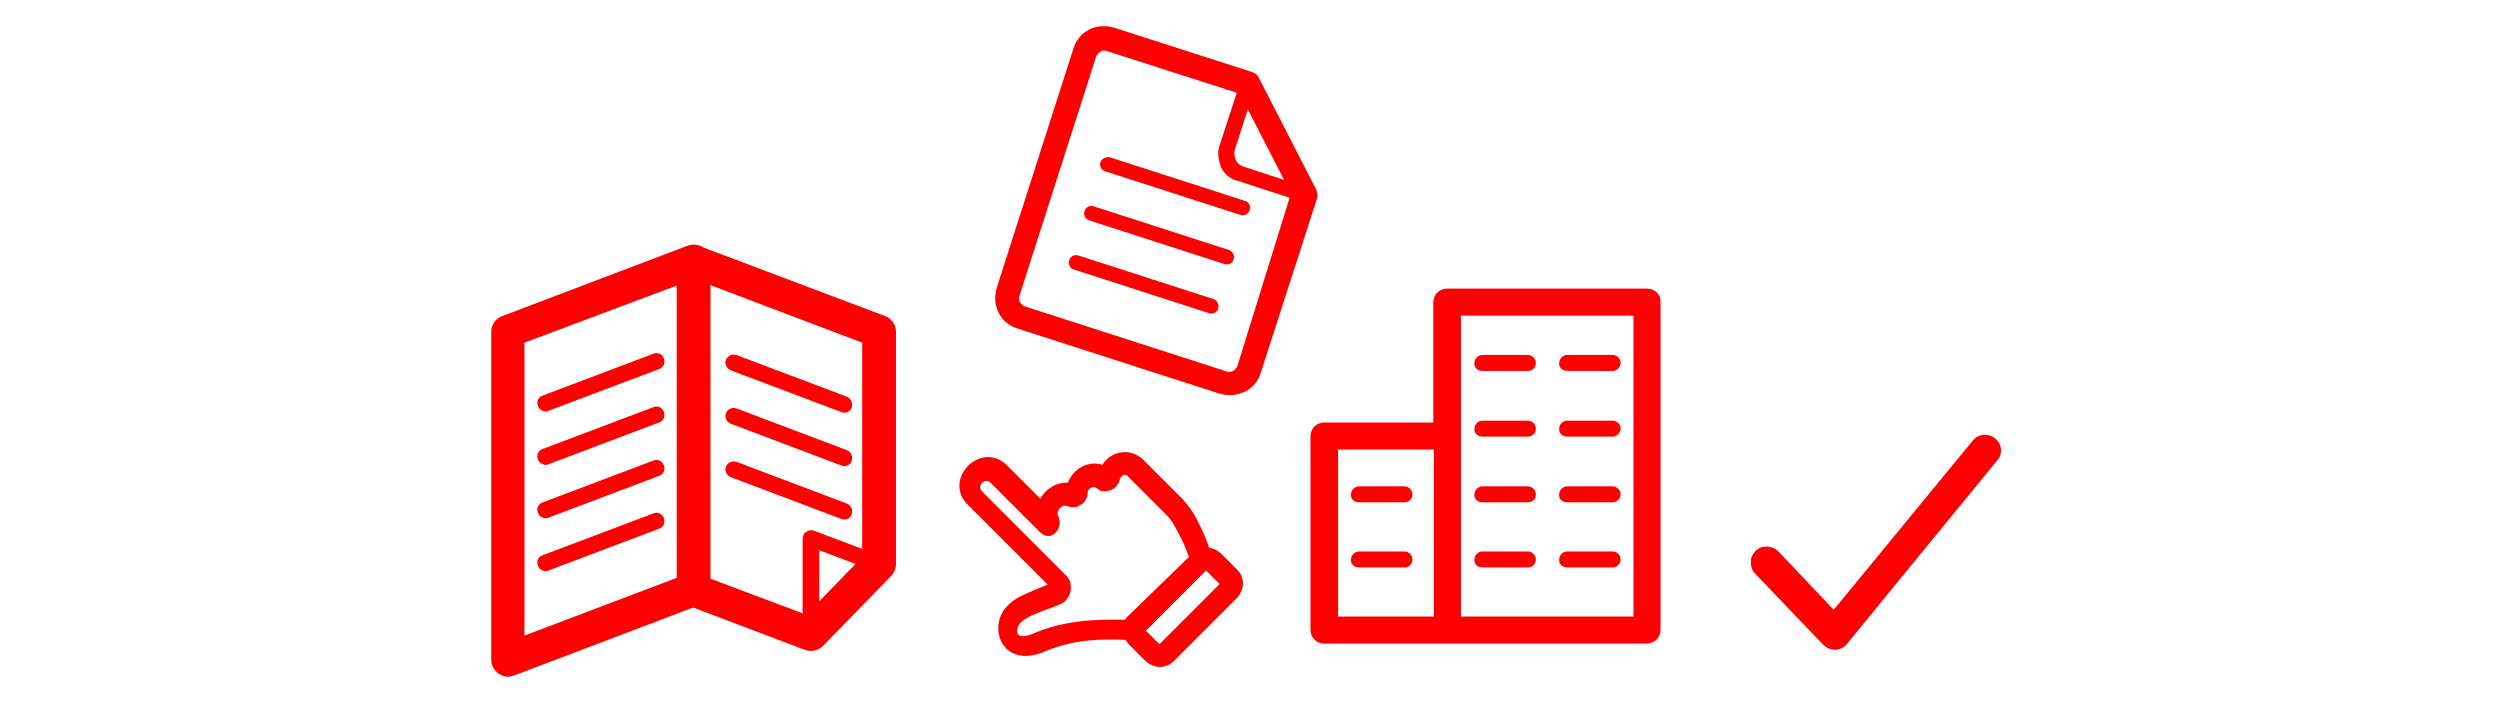 <?xml version="1.0" encoding="utf-8"?>
<!-- Generator: Adobe Illustrator 25.4.1, SVG Export Plug-In . SVG Version: 6.00 Build 0)  -->
<svg version="1.1" id="Livello_1" xmlns="http://www.w3.org/2000/svg" xmlns:xlink="http://www.w3.org/1999/xlink" x="0px" y="0px"
	 viewBox="0 0 407.1 114.6" style="enable-background:new 0 0 407.1 114.6;" xml:space="preserve">
<style type="text/css">
	.st0{fill:#ff0000;}
</style>
<g>
	<g>
		<g>
			<path class="st0" d="M82.7,110.2c-0.5,0-1.1-0.2-1.5-0.5c-0.7-0.5-1.2-1.3-1.2-2.2V54c0-1.1,0.7-2.1,1.7-2.5L112,40
				c0.8-0.3,1.8-0.2,2.5,0.3c0.7,0.5,1.2,1.3,1.2,2.2v53.5c0,1.1-0.7,2.1-1.7,2.5L83.7,110C83.3,110.1,83,110.2,82.7,110.2
				L82.7,110.2z M85.4,55.8v47.7l24.8-9.4V46.5L85.4,55.8L85.4,55.8z"/>
		</g>
		<g>
			<path class="st0" d="M88.9,67c-0.5,0-1.1-0.3-1.3-0.9c-0.3-0.7,0.1-1.5,0.8-1.7l18-6.8c0.7-0.3,1.5,0.1,1.7,0.8
				c0.3,0.7-0.1,1.5-0.8,1.7l-18,6.8C89.3,67,89.1,67,88.9,67L88.9,67z"/>
		</g>
		<g>
			<path class="st0" d="M88.9,84.4c-0.5,0-1.1-0.3-1.3-0.9c-0.3-0.7,0.1-1.5,0.8-1.7l18-6.8c0.7-0.3,1.5,0.1,1.7,0.8
				c0.3,0.7-0.1,1.5-0.8,1.7l-18,6.8C89.3,84.3,89.1,84.4,88.9,84.4L88.9,84.4z"/>
		</g>
		<g>
			<path class="st0" d="M88.9,93c-0.5,0-1.1-0.3-1.3-0.9c-0.3-0.7,0.1-1.5,0.8-1.7l18-6.8c0.7-0.3,1.5,0.1,1.7,0.8
				c0.3,0.7-0.1,1.5-0.8,1.7l-18,6.8C89.3,93,89.1,93,88.9,93L88.9,93z"/>
		</g>
		<g>
			<path class="st0" d="M88.9,75.7c-0.5,0-1.1-0.3-1.3-0.9c-0.3-0.7,0.1-1.5,0.8-1.7l18-6.8c0.7-0.3,1.5,0.1,1.7,0.8
				c0.3,0.7-0.1,1.5-0.8,1.7l-18,6.8C89.3,75.6,89.1,75.7,88.9,75.7L88.9,75.7z"/>
		</g>
	</g>
	<g>
		<g>
			<path class="st0" d="M132,104.6c-0.7,0-1.3-0.6-1.3-1.3V87.7c0-0.4,0.2-0.9,0.6-1.1c0.4-0.3,0.8-0.3,1.2-0.2l11.1,4.2
				c0.7,0.3,1,1,0.8,1.7c-0.3,0.7-1,1-1.7,0.8l-9.3-3.5v13.7C133.4,104,132.8,104.6,132,104.6L132,104.6z"/>
		</g>
		<g>
			<path class="st0" d="M132,106c-0.3,0-0.6-0.1-1-0.2L112,98.6c-1-0.4-1.7-1.4-1.7-2.5V42.6c0-0.9,0.4-1.7,1.2-2.2
				c0.7-0.5,1.7-0.6,2.5-0.3l30.2,11.4c1,0.4,1.7,1.4,1.7,2.5l0,37.9c0,0.7-0.3,1.4-0.8,1.9L134,105.2
				C133.5,105.7,132.7,106,132,106L132,106z M115.6,94.2l15.7,5.9l9.1-9.4l0-34.9l-24.8-9.4V94.2L115.6,94.2z"/>
		</g>
		<g>
			<path class="st0" d="M137.5,67.2c-0.2,0-0.3,0-0.5-0.1l-18-6.8c-0.7-0.3-1-1-0.8-1.7c0.3-0.7,1-1,1.7-0.8l18,6.8
				c0.7,0.3,1,1,0.8,1.7C138.6,66.9,138,67.2,137.5,67.2L137.5,67.2z"/>
		</g>
		<g>
			<path class="st0" d="M137.5,84.6c-0.2,0-0.3,0-0.5-0.1l-18-6.8c-0.7-0.3-1-1-0.8-1.7c0.3-0.7,1-1,1.7-0.8l18,6.8
				c0.7,0.3,1,1,0.8,1.7C138.6,84.3,138,84.6,137.5,84.6L137.5,84.6z"/>
		</g>
		<g>
			<path class="st0" d="M137.5,75.9c-0.2,0-0.3,0-0.5-0.1L119,69c-0.7-0.3-1-1-0.8-1.7c0.3-0.7,1-1,1.7-0.8l18,6.8
				c0.7,0.3,1,1,0.8,1.7C138.6,75.6,138,75.9,137.5,75.9L137.5,75.9z"/>
		</g>
	</g>
</g>
<path class="st0" d="M193.6,90.7c-0.4-1.2-0.9-2.4-1.5-3.5c-0.7-1.4-1.4-2.7-2.4-3.6l-6.1-6.1c-0.6-0.6-1.2,0.4-1.2,0.4
	c-0.1,0.4-0.2,0.8-0.5,1.1l-0.1,0.2l-0.1,0.1c-0.2,0.2-0.5,0.4-0.8,0.5c-0.4,0.2-0.8,0.2-1.2,0.2l0,0l0,0c-0.4,0-0.8-0.2-1.1-0.5
	c-0.6-0.5-1.5,0.1-1.5,0.8l0,0l0,0c0,0.4-0.1,0.7-0.3,1.1c-0.2,0.3-0.4,0.6-0.8,0.8l-0.2,0.1c-0.3,0.2-0.6,0.3-0.9,0.3l-0.2,0l0,0
	c-0.3,0-0.6-0.1-0.9-0.2l-0.1,0c-0.8-0.3-1.8,0.8-1.4,1.6l0,0c1,1.8-1,4.5-2.9,2.7l0,0l-8.1-8.1c-0.9-0.9-2.3,0.5-1.4,1.4
	c4.6,4.6,9.2,9.2,13.7,13.7c0.3,0.3,0.6,0.8,0.7,1.2l0,0c0.1,0.5,0.1,1,0,1.5l0,0l0,0c-0.1,0.5-0.4,0.9-0.7,1.3
	c-0.3,0.4-0.7,0.6-1.2,0.8c-0.7,0.3-1.6,0.6-2.4,0.9c-0.8,0.3-1.7,0.7-2.4,1c-0.5,0.3-1,0.6-1.4,1c-0.7,0.7-1,2.3,0.5,2.2
	c0.5,0,1.3-0.3,2.2-0.7c2.5-1,5-1.5,7.6-1.8c2.2-0.2,4.4-0.2,6.7-0.2c0.1-0.1,0.2-0.2,0.2-0.3L193.6,90.7L193.6,90.7z M183.3,104.2
	c-2.1-0.1-4.1-0.1-6,0.1c-2.2,0.2-4.4,0.7-6.7,1.6c-1.1,0.5-2.1,0.8-3.2,0.9c-4.8,0.3-6.3-5.2-3.3-8.2c0.6-0.6,1.4-1.2,2.3-1.6
	c0.8-0.4,1.8-0.8,2.7-1.2c0.5-0.2,1.1-0.4,1.5-0.6c-4.3-4.3-8.7-8.7-13-13c-4.2-4.2,2.2-10.6,6.4-6.4l5.4,5.4
	c0.9-1.6,2.6-2.7,4.5-2.6c0.8-2.2,3.3-3.7,5.6-2.9c1.5-2.4,4.7-2.8,6.7-0.8l6.1,6.1c1.3,1.3,2.3,2.9,3.1,4.6
	c0.6,1.2,1.1,2.4,1.5,3.6c0.7,0.1,1.3,0.4,1.9,0.9l2.7,2.7c0.6,0.6,0.9,1.4,0.9,2.2l0,0l0,0c0,0.8-0.3,1.6-0.9,2.3l-10.4,10.4
	c-0.6,0.6-1.4,0.9-2.2,0.9l0,0c-0.8,0-1.6-0.3-2.3-0.9l-2.7-2.7C183.6,104.7,183.5,104.5,183.3,104.2L183.3,104.2z M186.6,102.7
	l2.2,2.2l9.8-9.8l-2.2-2.2L186.6,102.7L186.6,102.7z"/>
<path class="st0" d="M255.2,71.1h7.4c0.7,0,1.3-0.6,1.3-1.3c0-0.7-0.6-1.3-1.3-1.3h-7.4c-0.7,0-1.3,0.6-1.3,1.3
	C253.8,70.5,254.4,71.1,255.2,71.1L255.2,71.1z M221.3,81.8L221.3,81.8h7.4c0.8,0,1.3-0.6,1.3-1.3c0-0.7-0.6-1.3-1.3-1.3h-7.4
	c-0.7,0-1.3,0.6-1.3,1.3C219.9,81.2,220.5,81.8,221.3,81.8L221.3,81.8z M255.2,81.8L255.2,81.8h7.4c0.7,0,1.3-0.6,1.3-1.3
	c0-0.7-0.6-1.3-1.3-1.3h-7.4c-0.7,0-1.3,0.6-1.3,1.3C253.8,81.2,254.4,81.8,255.2,81.8L255.2,81.8z M255.2,60.4L255.2,60.4h7.4
	c0.7,0,1.3-0.6,1.3-1.3c0-0.7-0.6-1.3-1.3-1.3h-7.4c-0.7,0-1.3,0.6-1.3,1.3C253.8,59.8,254.4,60.4,255.2,60.4L255.2,60.4z
	 M241.4,60.4L241.4,60.4h7.4c0.8,0,1.3-0.6,1.3-1.3c0-0.7-0.6-1.3-1.3-1.3h-7.4c-0.7,0-1.3,0.6-1.3,1.3
	C240,59.8,240.6,60.4,241.4,60.4L241.4,60.4z M268.2,47L268.2,47h-32.6c-1.2,0-2.2,1-2.2,2.2v19.6h-17.8c-1.2,0-2.2,1-2.2,2.2v31.6
	c0,1.2,1,2.2,2.2,2.2h52.6c1.2,0,2.2-1,2.2-2.2V49.2C270.5,48,269.5,47,268.2,47L268.2,47z M233.5,100.4L233.5,100.4h-15.6V73.2
	h15.6V100.4L233.5,100.4z M266,100.4L266,100.4h-28.1v-49H266V100.4L266,100.4z M241.4,92.4L241.4,92.4h7.4c0.8,0,1.3-0.6,1.3-1.3
	c0-0.7-0.6-1.3-1.3-1.3h-7.4c-0.7,0-1.3,0.6-1.3,1.3C240,91.8,240.6,92.4,241.4,92.4L241.4,92.4z M255.2,92.4L255.2,92.4h7.4
	c0.7,0,1.3-0.6,1.3-1.3c0-0.7-0.6-1.3-1.3-1.3h-7.4c-0.7,0-1.3,0.6-1.3,1.3C253.8,91.8,254.4,92.4,255.2,92.4L255.2,92.4z
	 M241.4,81.8L241.4,81.8h7.4c0.8,0,1.3-0.6,1.3-1.3c0-0.7-0.6-1.3-1.3-1.3h-7.4c-0.7,0-1.3,0.6-1.3,1.3
	C240,81.2,240.6,81.8,241.4,81.8L241.4,81.8z M241.4,71.1L241.4,71.1h7.4c0.8,0,1.3-0.6,1.3-1.3c0-0.7-0.6-1.3-1.3-1.3h-7.4
	c-0.7,0-1.3,0.6-1.3,1.3C240,70.5,240.6,71.1,241.4,71.1L241.4,71.1z M221.3,92.4L221.3,92.4h7.4c0.8,0,1.3-0.6,1.3-1.3
	c0-0.7-0.6-1.3-1.3-1.3h-7.4c-0.7,0-1.3,0.6-1.3,1.3C219.9,91.8,220.5,92.4,221.3,92.4L221.3,92.4z"/>
<g>
	<path class="st0" d="M197.6,48.7l-22-7.1c-0.6-0.2-1.3,0.1-1.5,0.8c-0.2,0.6,0.1,1.3,0.8,1.5l22,7.1c0.6,0.2,1.3-0.1,1.5-0.8
		C198.5,49.5,198.2,48.9,197.6,48.7z M214.3,30.8L205,12.7c-0.2-0.5-0.6-0.8-1.2-1l-22.4-7.2c-1.4-0.4-2.8-0.3-4,0.3
		c-1.2,0.6-2.2,1.7-2.6,3.1l-12.5,39c-0.4,1.4-0.3,2.8,0.3,4l0,0l0,0c0.6,1.2,1.7,2.2,3.1,2.6l32.9,10.6c1.4,0.4,2.8,0.3,4-0.3
		l0.1,0l0,0c1.2-0.6,2.2-1.7,2.6-3.1l9.2-28.5C214.6,31.8,214.5,31.3,214.3,30.8z M203.2,17.8l5.9,11.5l-6.7-2.2
		c-0.6-0.2-1-0.6-1.2-1.1l0-0.1c-0.2-0.5-0.3-1-0.1-1.6L203.2,17.8z M201.5,59.6c-0.1,0.3-0.4,0.6-0.7,0.8l0,0
		c-0.3,0.2-0.7,0.2-1,0.1l-32.9-10.6c-0.4-0.1-0.6-0.4-0.8-0.7l0,0c-0.2-0.3-0.2-0.7-0.1-1l12.5-39c0.1-0.3,0.4-0.6,0.7-0.8
		c0.3-0.2,0.7-0.2,1-0.1l21.2,6.8l-2.8,8.6c-0.4,1.1-0.2,2.3,0.2,3.4l0,0.1c0.5,1,1.4,1.9,2.6,2.2l8.6,2.8L201.5,59.6z M179.2,26.4
		c-0.2,0.6,0.1,1.3,0.8,1.5l22,7.1c0.6,0.2,1.3-0.1,1.5-0.8c0.2-0.6-0.1-1.3-0.8-1.5l-22-7.1C180.1,25.5,179.4,25.8,179.2,26.4z
		 M200.1,40.7l-22-7.1c-0.6-0.2-1.3,0.1-1.5,0.8c-0.2,0.6,0.1,1.3,0.8,1.5l22,7.1c0.6,0.2,1.3-0.1,1.5-0.8
		C201.1,41.6,200.7,40.9,200.1,40.7z"/>
</g>
<path class="st0" d="M324.9,71.4c-1.1-0.9-2.8-0.8-3.7,0.4l-22.6,27.5l-9-9.5c-1-1-2.7-1.1-3.7-0.1c-0.5,0.5-0.8,1.1-0.8,1.8
	c0,0.7,0.2,1.4,0.7,1.9l11.1,11.6c0.5,0.5,1.2,0.8,1.9,0.8h0.1l0,0c0.7,0,1.5-0.4,1.9-1l24.4-29.8C326.2,73.9,326,72.3,324.9,71.4z"
	/>
</svg>
